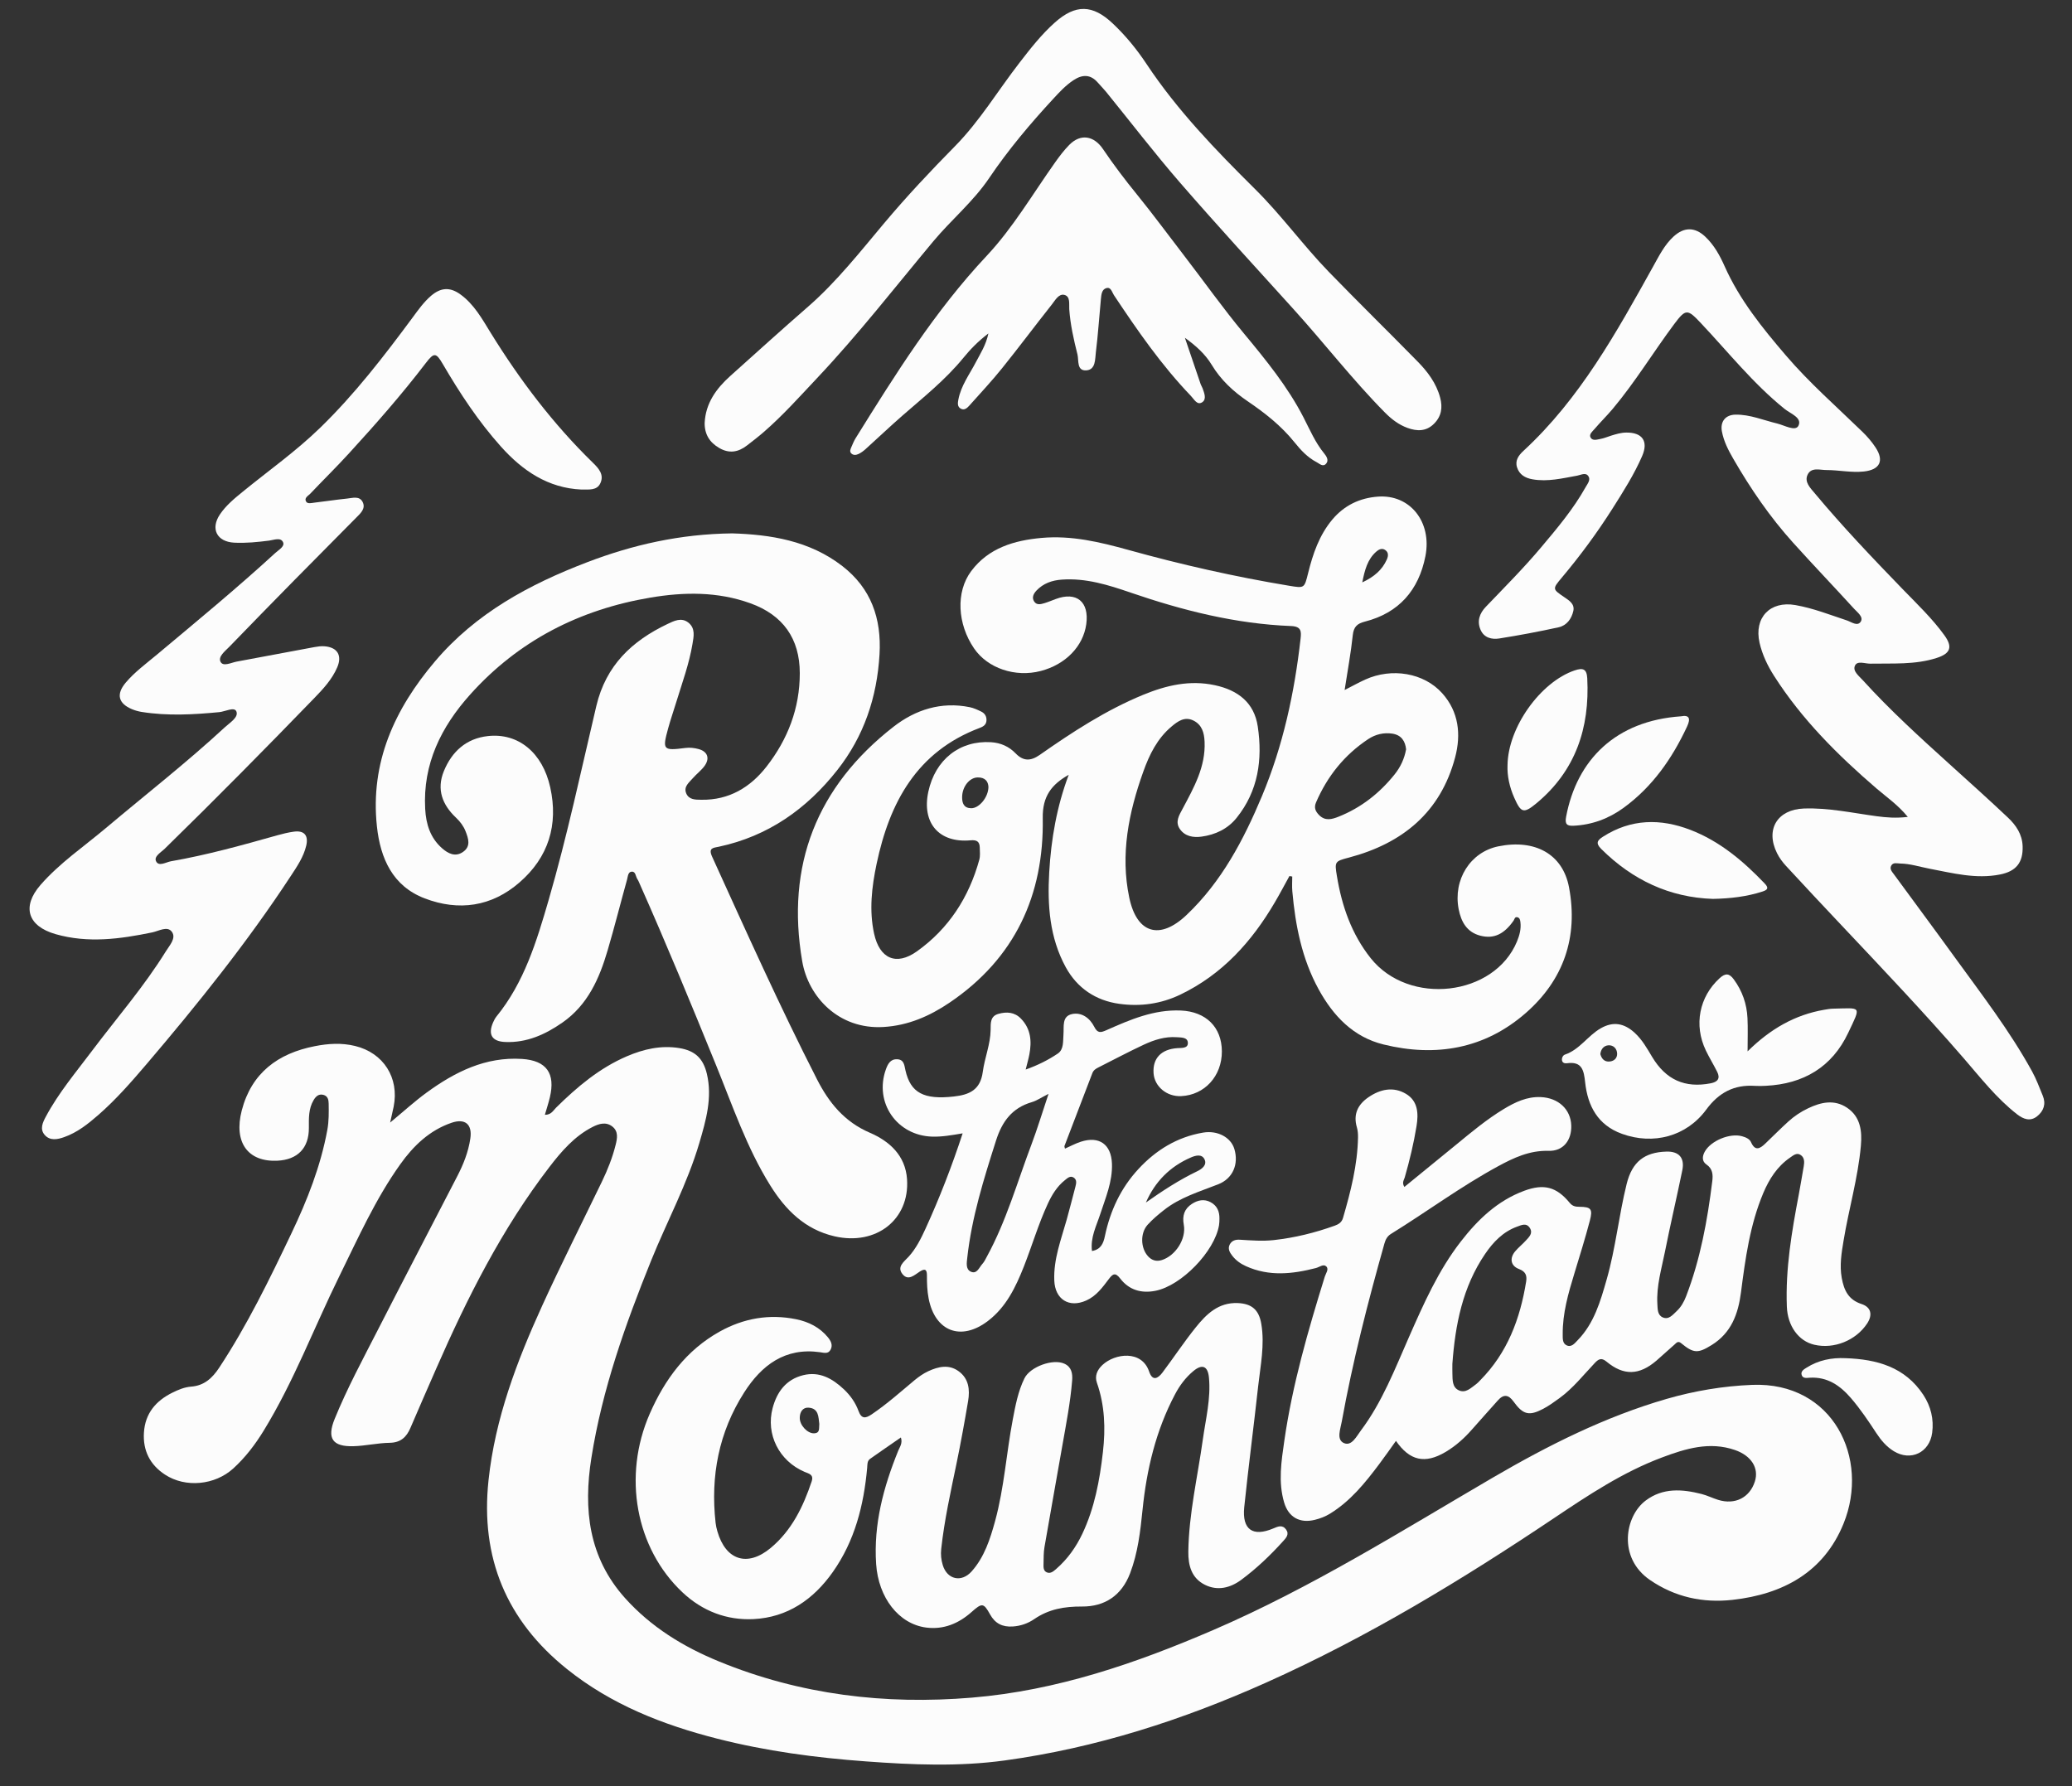 <svg width="58" height="50" viewBox="0 0 58 50" fill="none" xmlns="http://www.w3.org/2000/svg">
<rect x="0" y="0" width="58" height="50" fill="#333333" stroke="none"/>
<g clip-path="url(#clip0_707_28)">
<path d="M33.918 10.212C34.173 10.636 34.524 10.96 34.926 11.233C35.412 11.563 35.867 11.922 36.238 12.384C36.411 12.6 36.602 12.805 36.852 12.936C36.935 12.979 37.034 13.085 37.124 12.976C37.202 12.883 37.131 12.772 37.069 12.696C36.818 12.391 36.666 12.03 36.488 11.684C36.045 10.822 35.43 10.07 34.821 9.336C34.231 8.626 33.699 7.873 33.139 7.146C32.703 6.581 32.28 6.003 31.828 5.447C31.493 5.036 31.172 4.612 30.875 4.173C30.623 3.8 30.251 3.732 29.932 4.055C29.782 4.207 29.653 4.379 29.528 4.556C28.906 5.433 28.353 6.38 27.623 7.158C26.169 8.706 25.061 10.483 23.95 12.268C23.902 12.345 23.868 12.433 23.831 12.517C23.807 12.573 23.777 12.636 23.826 12.689C23.883 12.75 23.964 12.74 24.027 12.711C24.1 12.677 24.168 12.627 24.228 12.573C24.571 12.264 24.905 11.945 25.252 11.642C25.847 11.123 26.465 10.632 26.969 10.015C27.161 9.78 27.374 9.558 27.668 9.334C27.597 9.665 27.444 9.895 27.318 10.136C27.139 10.48 26.899 10.797 26.826 11.19C26.809 11.279 26.795 11.385 26.893 11.439C26.994 11.496 27.071 11.423 27.133 11.355C27.44 11.011 27.756 10.674 28.045 10.315C28.521 9.724 28.974 9.116 29.445 8.522C29.537 8.406 29.635 8.217 29.793 8.255C29.969 8.297 29.921 8.517 29.931 8.655C29.961 9.088 30.056 9.507 30.161 9.923C30.202 10.088 30.133 10.392 30.416 10.367C30.671 10.345 30.652 10.057 30.675 9.867C30.737 9.369 30.769 8.868 30.817 8.368C30.829 8.248 30.84 8.097 30.976 8.063C31.099 8.032 31.128 8.181 31.18 8.26C31.837 9.249 32.512 10.224 33.337 11.084C33.424 11.174 33.51 11.352 33.65 11.262C33.784 11.176 33.71 11.003 33.662 10.867C33.648 10.829 33.623 10.794 33.61 10.756C33.462 10.323 33.315 9.889 33.168 9.456C33.466 9.671 33.734 9.907 33.918 10.212Z" fill="#FCFCFC"/>
<path d="M51.305 28.236C51.224 28.238 51.143 28.253 51.062 28.267C50.249 28.408 49.563 28.796 48.919 29.431C48.919 29.066 48.93 28.782 48.916 28.499C48.897 28.102 48.77 27.738 48.532 27.415C48.407 27.245 48.299 27.234 48.135 27.384C47.568 27.902 47.408 28.691 47.75 29.405C47.847 29.608 47.966 29.8 48.067 30.002C48.162 30.19 48.081 30.288 47.887 30.325C47.165 30.465 46.632 30.228 46.247 29.586C46.105 29.349 45.971 29.108 45.763 28.916C45.464 28.64 45.157 28.586 44.809 28.785C44.448 28.991 44.219 29.382 43.805 29.522C43.753 29.54 43.715 29.61 43.723 29.677C43.732 29.755 43.802 29.772 43.861 29.764C44.287 29.704 44.336 29.964 44.372 30.3C44.444 30.961 44.727 31.495 45.4 31.739C46.282 32.059 47.209 31.813 47.763 31.06C48.112 30.585 48.543 30.358 49.124 30.397C49.227 30.404 49.33 30.4 49.432 30.395C50.484 30.343 51.283 29.871 51.735 28.913C52.104 28.134 52.11 28.221 51.305 28.236ZM45.059 29.715C44.915 29.73 44.834 29.642 44.797 29.508C44.812 29.366 44.897 29.268 45.028 29.261C45.161 29.255 45.261 29.35 45.267 29.491C45.272 29.621 45.185 29.703 45.059 29.715Z" fill="#FCFCFC"/>
<path d="M18.93 19.655C19.095 19.116 19.291 18.586 19.384 18.027C19.42 17.815 19.47 17.588 19.268 17.428C19.073 17.275 18.869 17.381 18.688 17.466C17.69 17.941 16.961 18.626 16.692 19.765C16.264 21.58 15.877 23.405 15.357 25.197C15.021 26.351 14.675 27.502 13.895 28.458C13.857 28.506 13.829 28.562 13.804 28.618C13.652 28.962 13.773 29.155 14.146 29.169C14.749 29.193 15.266 28.958 15.746 28.623C16.453 28.13 16.778 27.392 17.009 26.603C17.203 25.945 17.37 25.279 17.554 24.618C17.577 24.535 17.578 24.405 17.686 24.4C17.796 24.395 17.791 24.533 17.84 24.606C17.863 24.639 17.879 24.678 17.895 24.715C18.645 26.402 19.349 28.108 20.044 29.818C20.508 30.957 20.903 32.127 21.558 33.179C21.988 33.87 22.534 34.419 23.363 34.609C24.526 34.876 25.467 34.139 25.39 33.01C25.345 32.343 24.895 31.944 24.347 31.708C23.635 31.402 23.203 30.867 22.869 30.213C21.824 28.166 20.885 26.07 19.933 23.979C19.819 23.728 19.973 23.735 20.124 23.702C21.501 23.408 22.581 22.645 23.438 21.557C24.183 20.611 24.55 19.521 24.62 18.316C24.678 17.312 24.383 16.471 23.583 15.849C22.655 15.128 21.554 14.964 20.498 14.931C19.04 14.948 17.716 15.249 16.433 15.74C14.816 16.358 13.316 17.168 12.175 18.516C11.048 19.846 10.358 21.343 10.551 23.135C10.647 24.028 10.99 24.806 11.889 25.149C12.84 25.512 13.759 25.383 14.54 24.704C15.354 23.999 15.635 23.089 15.402 22.039C15.188 21.07 14.508 20.511 13.658 20.605C13.053 20.671 12.65 21.036 12.424 21.588C12.215 22.101 12.383 22.53 12.768 22.893C12.881 23 12.973 23.121 13.031 23.267C13.113 23.476 13.186 23.693 12.96 23.849C12.745 23.998 12.543 23.894 12.374 23.745C12.044 23.455 11.925 23.069 11.902 22.645C11.832 21.385 12.35 20.346 13.162 19.441C14.515 17.933 16.224 17.062 18.211 16.728C19.151 16.57 20.087 16.558 21.002 16.887C21.917 17.215 22.387 17.876 22.388 18.843C22.389 19.826 22.051 20.697 21.457 21.459C21.004 22.041 20.405 22.401 19.634 22.388C19.468 22.386 19.286 22.391 19.209 22.209C19.13 22.02 19.288 21.907 19.392 21.786C19.499 21.663 19.637 21.563 19.729 21.431C19.877 21.217 19.798 21.031 19.549 20.967C19.43 20.936 19.31 20.922 19.183 20.938C18.559 21.018 18.537 20.994 18.703 20.389C18.771 20.142 18.855 19.9 18.93 19.655Z" fill="#FCFCFC"/>
<path d="M28.578 28.514C28.399 28.33 28.177 28.317 27.949 28.381C27.716 28.446 27.732 28.641 27.73 28.831C27.724 29.235 27.562 29.613 27.51 30.006C27.443 30.51 27.136 30.647 26.698 30.695C25.863 30.788 25.488 30.596 25.345 29.96C25.313 29.818 25.308 29.66 25.113 29.652C24.921 29.644 24.85 29.79 24.797 29.938C24.466 30.867 25.108 31.79 26.095 31.818C26.37 31.826 26.638 31.778 26.947 31.726C26.641 32.659 26.3 33.535 25.909 34.392C25.781 34.67 25.645 34.948 25.435 35.179C25.306 35.321 25.096 35.461 25.265 35.669C25.426 35.867 25.601 35.688 25.75 35.593C25.907 35.494 25.948 35.553 25.947 35.709C25.946 35.924 25.954 36.137 25.995 36.351C26.175 37.274 26.904 37.553 27.657 36.976C28.166 36.587 28.432 36.031 28.66 35.455C28.889 34.873 29.065 34.271 29.328 33.702C29.445 33.448 29.588 33.212 29.81 33.036C29.879 32.981 29.958 32.901 30.056 32.965C30.148 33.026 30.128 33.125 30.104 33.217C30.023 33.525 29.945 33.833 29.86 34.139C29.703 34.7 29.487 35.249 29.512 35.847C29.533 36.372 29.923 36.62 30.403 36.407C30.687 36.282 30.863 36.037 31.042 35.8C31.151 35.656 31.222 35.614 31.358 35.791C31.605 36.112 31.95 36.213 32.347 36.133C33.074 35.987 33.998 35.034 34.123 34.3C34.134 34.239 34.134 34.177 34.135 34.116C34.139 33.916 34.071 33.752 33.889 33.654C33.706 33.555 33.526 33.596 33.364 33.701C33.153 33.838 33.09 34.03 33.137 34.285C33.211 34.684 32.903 35.153 32.523 35.273C32.367 35.322 32.24 35.281 32.134 35.165C31.927 34.936 31.914 34.519 32.124 34.286C32.26 34.135 32.419 34.002 32.58 33.875C33.031 33.518 33.576 33.359 34.101 33.152C34.511 32.991 34.679 32.588 34.553 32.165C34.456 31.838 34.082 31.637 33.679 31.705C32.952 31.828 32.358 32.193 31.864 32.728C31.371 33.261 31.076 33.897 30.928 34.605C30.887 34.8 30.821 34.975 30.567 35.02C30.519 34.642 30.687 34.327 30.794 34C30.946 33.533 31.145 33.079 31.126 32.572C31.105 32.034 30.77 31.793 30.254 31.961C30.103 32.01 29.961 32.087 29.811 32.154C29.803 32.116 29.791 32.094 29.797 32.079C30.056 31.399 30.319 30.72 30.578 30.04C30.611 29.955 30.677 29.915 30.752 29.878C31.174 29.666 31.59 29.443 32.018 29.244C32.306 29.11 32.611 29.011 32.939 29.035C33.069 29.044 33.251 29.033 33.251 29.2C33.251 29.353 33.073 29.332 32.955 29.341C32.504 29.372 32.262 29.627 32.291 30.043C32.317 30.416 32.661 30.703 33.062 30.684C33.721 30.654 34.205 30.122 34.203 29.431C34.2 28.752 33.756 28.319 33.058 28.288C32.3 28.255 31.633 28.544 30.967 28.84C30.812 28.908 30.724 28.929 30.631 28.744C30.509 28.502 30.281 28.329 30.008 28.387C29.72 28.449 29.786 28.736 29.769 28.955C29.754 29.146 29.782 29.377 29.611 29.492C29.346 29.671 29.055 29.818 28.711 29.94C28.753 29.771 28.79 29.645 28.814 29.517C28.885 29.148 28.856 28.8 28.578 28.514ZM33.334 32.402C33.463 32.346 33.642 32.294 33.718 32.455C33.795 32.615 33.638 32.727 33.517 32.785C33.008 33.03 32.54 33.335 32.076 33.663C32.332 33.076 32.752 32.654 33.334 32.402ZM28.884 30.852C29.018 30.813 29.139 30.728 29.351 30.621C29.175 31.145 29.04 31.594 28.875 32.032C28.477 33.085 28.171 34.175 27.628 35.171C27.589 35.243 27.554 35.321 27.5 35.38C27.409 35.478 27.347 35.676 27.176 35.598C27.027 35.531 27.061 35.349 27.076 35.208C27.2 34.081 27.537 33.007 27.88 31.931C28.052 31.391 28.331 31.014 28.884 30.852Z" fill="#FCFCFC"/>
<path d="M38.214 19.024C38.033 19.107 37.859 19.203 37.639 19.316C37.723 18.77 37.815 18.278 37.867 17.782C37.892 17.547 37.989 17.456 38.206 17.401C39.16 17.157 39.712 16.521 39.9 15.572C40.09 14.612 39.47 13.837 38.575 13.902C38.064 13.938 37.628 14.146 37.292 14.547C36.927 14.985 36.75 15.507 36.616 16.048C36.511 16.471 36.515 16.468 36.079 16.396C34.561 16.144 33.063 15.805 31.581 15.393C30.787 15.173 29.991 14.983 29.158 15.058C28.389 15.127 27.674 15.338 27.188 15.985C26.748 16.571 26.8 17.47 27.267 18.152C27.647 18.708 28.42 18.969 29.133 18.783C29.827 18.602 30.321 18.094 30.407 17.473C30.494 16.844 30.134 16.55 29.549 16.77C29.443 16.809 29.339 16.854 29.231 16.886C29.133 16.915 29.02 16.945 28.95 16.84C28.873 16.726 28.935 16.615 29.012 16.533C29.204 16.33 29.449 16.244 29.727 16.225C30.399 16.178 31.023 16.374 31.646 16.588C33.106 17.089 34.593 17.465 36.143 17.525C36.432 17.537 36.428 17.681 36.406 17.88C36.235 19.394 35.916 20.874 35.326 22.284C34.812 23.51 34.197 24.681 33.216 25.612C32.466 26.324 31.823 26.136 31.611 25.129C31.356 23.916 31.594 22.745 32.003 21.602C32.173 21.125 32.395 20.673 32.794 20.338C32.968 20.191 33.162 20.05 33.406 20.17C33.645 20.288 33.708 20.509 33.719 20.761C33.751 21.465 33.419 22.047 33.106 22.636C33.007 22.821 32.887 23.005 33.027 23.207C33.17 23.414 33.404 23.452 33.634 23.42C34.022 23.367 34.367 23.204 34.615 22.895C35.222 22.141 35.345 21.26 35.208 20.338C35.109 19.668 34.651 19.32 34.01 19.182C33.306 19.029 32.647 19.184 32 19.45C30.959 19.879 30.023 20.489 29.106 21.131C28.854 21.307 28.648 21.316 28.428 21.088C28.244 20.898 28.015 20.795 27.744 20.777C26.869 20.721 26.18 21.26 25.986 22.163C25.798 23.037 26.285 23.604 27.168 23.523C27.345 23.507 27.423 23.56 27.426 23.729C27.428 23.841 27.442 23.96 27.413 24.066C27.124 25.119 26.556 25.998 25.666 26.632C25.085 27.045 24.621 26.835 24.468 26.136C24.325 25.482 24.403 24.825 24.538 24.183C24.9 22.466 25.663 21.04 27.424 20.377C27.525 20.339 27.61 20.288 27.614 20.163C27.618 20.046 27.561 19.964 27.462 19.917C27.361 19.868 27.257 19.82 27.148 19.797C26.347 19.632 25.62 19.869 25.009 20.346C22.864 22.019 21.994 24.225 22.456 26.91C22.627 27.907 23.478 28.823 24.729 28.749C25.425 28.708 26.025 28.443 26.581 28.067C28.407 26.832 29.227 25.061 29.189 22.898C29.179 22.288 29.438 21.959 29.916 21.689C29.582 22.574 29.423 23.487 29.37 24.419C29.317 25.341 29.38 26.249 29.834 27.078C30.155 27.662 30.673 28.009 31.329 28.1C31.916 28.182 32.492 28.105 33.039 27.843C34.214 27.279 35.038 26.363 35.684 25.262C35.827 25.019 35.958 24.77 36.094 24.523C36.12 24.528 36.147 24.532 36.173 24.537C36.173 24.674 36.163 24.813 36.175 24.95C36.26 25.906 36.443 26.838 36.91 27.691C37.319 28.437 37.879 29.031 38.731 29.239C40.194 29.598 41.562 29.361 42.709 28.358C43.767 27.434 44.184 26.233 43.92 24.837C43.746 23.913 42.973 23.482 41.941 23.692C41.158 23.852 40.672 24.623 40.831 25.449C40.9 25.805 41.06 26.093 41.434 26.192C41.813 26.291 42.101 26.153 42.368 25.773C42.395 25.734 42.4 25.664 42.467 25.675C42.542 25.688 42.553 25.755 42.56 25.816C42.583 26.005 42.535 26.181 42.464 26.355C41.827 27.891 39.442 28.167 38.371 26.825C37.833 26.149 37.56 25.361 37.422 24.518C37.356 24.118 37.365 24.11 37.761 24.006C39.26 23.609 40.326 22.738 40.733 21.199C40.902 20.561 40.837 19.927 40.371 19.406C39.859 18.835 38.962 18.684 38.214 19.024ZM38.519 15.447C38.59 15.383 38.677 15.336 38.768 15.392C38.874 15.458 38.865 15.563 38.82 15.663C38.69 15.952 38.47 16.145 38.133 16.303C38.204 15.95 38.279 15.663 38.519 15.447ZM27.182 22.625C26.978 22.62 26.93 22.481 26.932 22.31C26.936 22.02 27.138 21.766 27.368 21.763C27.574 21.76 27.663 21.873 27.669 22.032C27.663 22.327 27.402 22.631 27.182 22.625ZM39.041 21.675C38.618 22.204 38.1 22.611 37.467 22.863C37.283 22.936 37.095 22.989 36.925 22.817C36.824 22.714 36.775 22.612 36.839 22.462C37.155 21.729 37.634 21.131 38.301 20.689C38.502 20.557 38.733 20.5 38.975 20.537C39.227 20.576 39.335 20.745 39.36 20.975C39.312 21.242 39.202 21.473 39.041 21.675Z" fill="#FCFCFC"/>
<path d="M33.264 43.432C33.258 43.828 33.357 44.18 33.731 44.365C34.084 44.54 34.439 44.451 34.745 44.225C35.174 43.907 35.56 43.539 35.918 43.142C35.997 43.054 36.098 42.952 36.001 42.817C35.897 42.673 35.77 42.732 35.643 42.786C35.068 43.029 34.765 42.82 34.829 42.191C34.946 41.061 35.095 39.934 35.219 38.804C35.283 38.226 35.406 37.649 35.307 37.062C35.241 36.665 35.039 36.493 34.645 36.477C34.105 36.456 33.768 36.788 33.47 37.16C33.143 37.567 32.854 38.005 32.54 38.422C32.416 38.587 32.262 38.675 32.167 38.395C31.959 37.782 31.206 37.886 30.86 38.21C30.71 38.35 30.639 38.519 30.705 38.708C30.927 39.343 30.949 39.989 30.873 40.649C30.783 41.438 30.64 42.211 30.298 42.934C30.121 43.309 29.884 43.642 29.57 43.916C29.492 43.983 29.408 44.063 29.299 44.014C29.201 43.97 29.209 43.86 29.211 43.769C29.215 43.615 29.211 43.459 29.237 43.309C29.4 42.36 29.573 41.413 29.738 40.464C29.844 39.859 29.963 39.256 30.012 38.643C30.027 38.447 29.995 38.266 29.796 38.175C29.474 38.026 28.835 38.261 28.676 38.585C28.498 38.948 28.425 39.343 28.35 39.735C28.17 40.681 28.11 41.648 27.855 42.58C27.716 43.085 27.557 43.586 27.198 43.989C26.915 44.307 26.514 44.219 26.39 43.812C26.346 43.667 26.329 43.517 26.347 43.358C26.435 42.552 26.611 41.762 26.775 40.97C26.895 40.389 27.001 39.804 27.1 39.218C27.153 38.901 27.119 38.591 26.834 38.385C26.56 38.185 26.265 38.256 25.986 38.384C25.849 38.447 25.72 38.538 25.602 38.635C25.209 38.963 24.826 39.305 24.4 39.593C24.228 39.709 24.115 39.725 24.032 39.498C23.947 39.264 23.801 39.059 23.621 38.89C23.303 38.591 22.941 38.383 22.483 38.496C22.005 38.615 21.75 38.959 21.628 39.415C21.432 40.147 21.806 40.896 22.521 41.202C22.645 41.255 22.785 41.275 22.72 41.471C22.482 42.181 22.161 42.843 21.573 43.333C20.922 43.874 20.315 43.679 20.081 42.867C20.058 42.789 20.04 42.708 20.031 42.627C19.885 41.32 20.121 40.089 20.832 38.978C21.317 38.219 21.975 37.714 22.954 37.853C23.065 37.868 23.184 37.911 23.252 37.778C23.318 37.649 23.256 37.536 23.177 37.438C22.946 37.156 22.635 37.001 22.286 36.93C21.532 36.776 20.815 36.903 20.146 37.275C19.21 37.797 18.61 38.612 18.188 39.575C17.424 41.319 17.792 43.339 19.103 44.574C19.66 45.099 20.342 45.361 21.092 45.324C22.044 45.277 22.771 44.774 23.313 44.005C23.929 43.132 24.179 42.136 24.274 41.091C24.282 40.999 24.27 40.898 24.357 40.837C24.638 40.639 24.922 40.444 25.218 40.239C25.271 40.401 25.187 40.504 25.143 40.612C24.73 41.629 24.451 42.67 24.525 43.782C24.588 44.721 25.155 45.461 25.928 45.561C26.413 45.623 26.834 45.448 27.195 45.127C27.488 44.866 27.533 44.865 27.714 45.192C27.856 45.449 28.063 45.549 28.348 45.531C28.57 45.517 28.777 45.444 28.952 45.323C29.359 45.044 29.796 44.969 30.286 44.972C30.924 44.977 31.397 44.664 31.634 44.041C31.852 43.469 31.921 42.869 31.982 42.268C32.097 41.136 32.355 40.046 32.891 39.033C33.021 38.785 33.187 38.563 33.401 38.384C33.649 38.175 33.809 38.236 33.841 38.559C33.898 39.147 33.751 39.72 33.67 40.296C33.525 41.34 33.279 42.37 33.264 43.432ZM22.783 40.123C22.602 40.127 22.386 39.898 22.387 39.692C22.387 39.528 22.471 39.394 22.633 39.405C22.924 39.424 22.908 39.674 22.934 39.859C22.921 39.987 22.961 40.119 22.783 40.123Z" fill="#FCFCFC"/>
<path d="M52.09 32.076C52.127 31.666 52.082 31.261 51.7 31.007C51.345 30.771 50.974 30.853 50.617 31.023C50.411 31.12 50.223 31.246 50.056 31.398C49.836 31.599 49.626 31.81 49.411 32.016C49.265 32.155 49.13 32.231 49.016 31.975C48.974 31.88 48.868 31.837 48.767 31.808C48.429 31.71 47.889 31.931 47.719 32.241C47.649 32.37 47.636 32.509 47.769 32.599C47.945 32.719 47.952 32.889 47.931 33.063C47.795 34.163 47.597 35.25 47.197 36.29C47.138 36.442 47.057 36.588 46.934 36.703C46.823 36.806 46.713 36.953 46.542 36.877C46.393 36.809 46.402 36.644 46.393 36.498C46.365 35.998 46.509 35.523 46.605 35.043C46.757 34.279 46.936 33.521 47.092 32.758C47.163 32.41 46.995 32.227 46.647 32.237C46.031 32.255 45.688 32.522 45.534 33.142C45.314 34.027 45.226 34.94 44.974 35.818C44.799 36.43 44.624 37.045 44.161 37.519C44.079 37.603 43.989 37.727 43.849 37.658C43.735 37.601 43.745 37.469 43.744 37.355C43.738 36.762 43.901 36.202 44.072 35.642C44.221 35.152 44.374 34.663 44.504 34.168C44.59 33.842 44.535 33.784 44.209 33.782C44.101 33.782 44.018 33.766 43.941 33.673C43.57 33.222 43.217 33.131 42.669 33.333C41.919 33.61 41.369 34.139 40.891 34.755C40.262 35.565 39.852 36.495 39.442 37.425C39.045 38.326 38.691 39.25 38.094 40.045C37.973 40.205 37.835 40.497 37.614 40.394C37.405 40.297 37.522 40.003 37.558 39.801C37.863 38.115 38.288 36.459 38.753 34.811C38.785 34.698 38.832 34.606 38.937 34.541C39.94 33.921 40.889 33.216 41.928 32.651C42.372 32.41 42.814 32.201 43.348 32.216C43.758 32.228 43.996 31.921 43.983 31.507C43.969 31.056 43.626 30.733 43.13 30.711C42.743 30.694 42.41 30.854 42.091 31.047C41.625 31.33 41.206 31.677 40.786 32.023C40.298 32.424 39.807 32.822 39.312 33.226C39.236 33.106 39.301 33.032 39.322 32.96C39.458 32.487 39.573 32.009 39.652 31.523C39.709 31.175 39.695 30.82 39.354 30.619C39.002 30.411 38.639 30.489 38.311 30.712C38.01 30.917 37.873 31.191 37.983 31.561C38.008 31.648 38.015 31.743 38.014 31.835C38 32.611 37.809 33.354 37.594 34.094C37.557 34.222 37.467 34.273 37.359 34.312C36.807 34.51 36.244 34.649 35.658 34.714C35.338 34.749 35.026 34.723 34.709 34.704C34.591 34.696 34.48 34.724 34.422 34.84C34.363 34.958 34.422 35.059 34.493 35.151C34.595 35.284 34.729 35.378 34.881 35.446C35.526 35.737 36.18 35.666 36.838 35.496C36.933 35.471 37.044 35.376 37.123 35.449C37.208 35.528 37.114 35.642 37.085 35.734C36.617 37.242 36.178 38.758 35.952 40.325C35.869 40.903 35.775 41.485 35.947 42.063C36.07 42.475 36.387 42.649 36.805 42.545C36.955 42.508 37.098 42.454 37.231 42.372C37.802 42.02 38.214 41.51 38.608 40.984C38.766 40.773 38.917 40.557 39.076 40.335C39.462 40.893 39.888 40.986 40.462 40.647C40.746 40.479 40.991 40.26 41.209 40.01C41.444 39.74 41.688 39.476 41.925 39.206C42.089 39.019 42.227 39.038 42.369 39.236C42.633 39.602 42.803 39.645 43.197 39.438C43.359 39.352 43.51 39.243 43.658 39.135C44.034 38.86 44.321 38.494 44.638 38.159C44.739 38.052 44.821 37.992 44.97 38.116C45.451 38.516 45.887 38.501 46.368 38.088C46.539 37.941 46.703 37.785 46.874 37.638C46.923 37.595 46.97 37.527 47.056 37.598C47.41 37.89 47.53 37.889 47.912 37.653C48.464 37.312 48.656 36.781 48.734 36.178C48.856 35.233 48.984 34.288 49.358 33.398C49.525 33.003 49.748 32.653 50.108 32.405C50.2 32.342 50.298 32.253 50.412 32.337C50.514 32.411 50.511 32.532 50.491 32.648C50.445 32.91 50.402 33.173 50.353 33.435C50.156 34.473 49.977 35.514 50.018 36.577C50.039 37.116 50.343 37.542 50.788 37.644C51.34 37.772 51.953 37.524 52.267 37.047C52.423 36.808 52.378 36.592 52.109 36.504C51.739 36.384 51.617 36.118 51.554 35.771C51.491 35.417 51.548 35.076 51.605 34.734C51.751 33.846 52.009 32.976 52.09 32.076ZM42.715 34.724C42.619 34.83 42.505 34.92 42.413 35.029C42.251 35.222 42.286 35.436 42.52 35.524C42.71 35.596 42.747 35.709 42.72 35.877C42.552 36.919 42.195 37.873 41.434 38.639C41.398 38.676 41.364 38.715 41.323 38.745C41.175 38.851 41.029 39.011 40.832 38.918C40.651 38.832 40.661 38.631 40.656 38.456C40.653 38.364 40.655 38.272 40.655 38.18C40.735 37.087 40.94 36.029 41.571 35.103C41.797 34.77 42.074 34.48 42.467 34.338C42.59 34.293 42.728 34.222 42.825 34.377C42.917 34.525 42.802 34.627 42.715 34.724Z" fill="#FCFCFC"/>
<path d="M47.054 20.052C45.23 20.177 44.139 21.266 43.839 22.864C43.8 23.07 43.861 23.125 44.049 23.115C44.566 23.09 45.033 22.916 45.447 22.614C46.255 22.026 46.807 21.234 47.225 20.338C47.332 20.108 47.284 20.008 47.054 20.052Z" fill="#FCFCFC"/>
<path d="M8.14 24.522C8.314 24.257 8.496 23.991 8.571 23.677C8.642 23.381 8.512 23.239 8.217 23.282C8.066 23.303 7.915 23.34 7.768 23.381C6.782 23.659 5.795 23.934 4.784 24.11C4.645 24.135 4.443 24.268 4.368 24.108C4.303 23.972 4.509 23.859 4.615 23.755C6.031 22.372 7.421 20.963 8.798 19.542C9.048 19.284 9.294 19.019 9.439 18.683C9.585 18.346 9.443 18.116 9.076 18.091C8.986 18.085 8.892 18.098 8.802 18.114C8.077 18.248 7.353 18.386 6.627 18.52C6.472 18.549 6.247 18.669 6.174 18.527C6.098 18.379 6.302 18.227 6.419 18.106C7.025 17.478 7.635 16.856 8.246 16.234C8.822 15.649 9.401 15.068 9.978 14.484C10.095 14.367 10.238 14.238 10.155 14.06C10.065 13.871 9.868 13.942 9.712 13.957C9.406 13.988 9.103 14.036 8.798 14.071C8.72 14.08 8.61 14.113 8.568 14.04C8.508 13.936 8.629 13.88 8.686 13.819C9.046 13.439 9.42 13.073 9.772 12.687C10.52 11.87 11.25 11.039 11.923 10.158C12.152 9.857 12.21 9.874 12.395 10.191C12.872 11.007 13.39 11.795 14.022 12.501C14.63 13.18 15.344 13.663 16.276 13.704C16.486 13.7 16.712 13.738 16.808 13.521C16.913 13.287 16.761 13.113 16.6 12.957C15.484 11.87 14.552 10.639 13.735 9.316C13.494 8.925 13.268 8.514 12.882 8.237C12.594 8.031 12.338 8.049 12.069 8.278C11.865 8.453 11.71 8.671 11.552 8.886C10.752 9.966 9.935 11.029 8.967 11.97C8.288 12.631 7.517 13.175 6.787 13.771C6.556 13.959 6.324 14.151 6.157 14.399C5.885 14.804 6.071 15.165 6.555 15.191C6.884 15.208 7.21 15.175 7.536 15.133C7.667 15.116 7.862 15.032 7.925 15.182C7.975 15.3 7.796 15.396 7.702 15.483C6.63 16.468 5.505 17.393 4.389 18.328C4.09 18.578 3.773 18.809 3.52 19.108C3.246 19.433 3.309 19.692 3.698 19.854C3.782 19.889 3.873 19.914 3.963 19.929C4.688 20.045 5.413 20.005 6.139 19.935C6.305 19.919 6.563 19.776 6.618 19.918C6.681 20.081 6.436 20.228 6.298 20.355C5.229 21.344 4.08 22.24 2.966 23.178C2.347 23.7 1.67 24.158 1.135 24.771C0.601 25.384 0.777 25.927 1.557 26.15C2.463 26.409 3.362 26.287 4.261 26.101C4.445 26.063 4.685 25.913 4.81 26.083C4.941 26.26 4.747 26.462 4.644 26.629C4.032 27.617 3.27 28.494 2.574 29.419C2.125 30.017 1.64 30.591 1.285 31.255C1.197 31.419 1.106 31.605 1.252 31.771C1.402 31.942 1.613 31.897 1.798 31.831C2.161 31.703 2.459 31.467 2.747 31.216C3.244 30.783 3.675 30.289 4.101 29.79C5.537 28.104 6.923 26.378 8.14 24.522Z" fill="#FCFCFC"/>
<path d="M49.046 38.767C48.233 38.8 47.436 38.934 46.655 39.159C44.927 39.659 43.335 40.461 41.79 41.362C39.222 42.862 36.702 44.448 33.961 45.63C31.795 46.563 29.58 47.325 27.21 47.522C24.773 47.726 22.401 47.443 20.125 46.509C19.126 46.099 18.222 45.545 17.495 44.734C16.476 43.597 16.326 42.252 16.554 40.813C16.857 38.895 17.502 37.083 18.225 35.292C18.67 34.19 19.24 33.139 19.577 31.992C19.762 31.362 19.945 30.728 19.787 30.06C19.683 29.623 19.451 29.41 19.013 29.339C18.499 29.256 18.014 29.369 17.547 29.569C16.779 29.899 16.154 30.427 15.566 31.007C15.487 31.085 15.43 31.21 15.252 31.207C15.303 31.031 15.354 30.878 15.391 30.722C15.553 30.047 15.298 29.687 14.611 29.643C13.59 29.578 12.735 30.007 11.942 30.585C11.614 30.824 11.312 31.1 10.921 31.424C10.967 31.215 10.995 31.098 11.019 30.981C11.181 30.171 10.734 29.473 9.939 29.28C9.561 29.188 9.185 29.212 8.811 29.286C7.78 29.487 7.04 30.035 6.767 31.087C6.536 31.98 6.94 32.531 7.763 32.492C8.331 32.465 8.65 32.138 8.646 31.571C8.645 31.302 8.635 31.037 8.779 30.795C8.841 30.691 8.922 30.614 9.054 30.649C9.175 30.682 9.199 30.785 9.2 30.892C9.204 31.139 9.208 31.383 9.163 31.628C8.976 32.646 8.601 33.596 8.158 34.525C7.544 35.813 6.922 37.095 6.134 38.289C5.942 38.579 5.714 38.789 5.352 38.816C5.164 38.83 4.992 38.903 4.828 38.984C4.365 39.212 4.063 39.564 4.029 40.102C3.997 40.608 4.2 41.005 4.618 41.279C5.194 41.657 6.018 41.574 6.53 41.107C6.867 40.8 7.14 40.442 7.377 40.056C8.223 38.678 8.79 37.164 9.501 35.72C10.026 34.653 10.511 33.563 11.206 32.59C11.574 32.074 12.024 31.64 12.643 31.429C13.021 31.301 13.224 31.475 13.166 31.868C13.111 32.248 12.97 32.6 12.794 32.938C12.055 34.369 11.309 35.796 10.576 37.23C10.156 38.051 9.717 38.864 9.368 39.72C9.146 40.265 9.306 40.501 9.898 40.484C10.235 40.474 10.57 40.394 10.906 40.389C11.214 40.384 11.376 40.233 11.487 39.976C11.726 39.42 11.968 38.865 12.211 38.311C13.081 36.325 14.053 34.394 15.381 32.666C15.718 32.227 16.083 31.804 16.59 31.546C16.767 31.456 16.964 31.395 17.142 31.536C17.316 31.673 17.278 31.87 17.233 32.049C17.144 32.408 17.007 32.751 16.846 33.084C16.288 34.238 15.71 35.383 15.178 36.549C14.466 38.111 13.859 39.708 13.675 41.436C13.443 43.601 14.175 45.363 15.869 46.721C17.11 47.717 18.557 48.284 20.081 48.672C21.444 49.019 22.833 49.205 24.237 49.307C25.539 49.403 26.834 49.459 28.132 49.28C30.683 48.93 33.104 48.148 35.445 47.1C38.282 45.83 40.927 44.223 43.504 42.495C44.467 41.849 45.435 41.206 46.529 40.797C47.185 40.551 47.856 40.345 48.566 40.591C49.026 40.751 49.243 41.099 49.122 41.474C48.976 41.927 48.564 42.133 48.092 41.985C47.935 41.936 47.786 41.861 47.628 41.821C47.087 41.684 46.55 41.643 46.068 42.004C45.481 42.445 45.283 43.609 46.185 44.228C46.887 44.71 47.671 44.878 48.499 44.785C49.905 44.629 51.052 44.013 51.605 42.651C52.345 40.829 51.313 38.677 49.046 38.767Z" fill="#FCFCFC"/>
<path d="M51.66 38.02C51.269 38.001 50.902 38.076 50.57 38.285C50.496 38.332 50.394 38.389 50.436 38.499C50.472 38.593 50.576 38.572 50.655 38.567C51.155 38.536 51.512 38.787 51.819 39.145C52.08 39.45 52.303 39.782 52.522 40.116C52.653 40.316 52.805 40.496 53.009 40.622C53.484 40.915 54.013 40.663 54.086 40.108C54.136 39.727 54.049 39.37 53.841 39.051C53.326 38.264 52.535 38.05 51.66 38.02Z" fill="#FCFCFC"/>
<path d="M57.181 30.67C57.087 30.443 57.002 30.21 56.884 29.995C56.26 28.859 55.469 27.834 54.711 26.788C54.152 26.015 53.582 25.25 53.019 24.48C52.967 24.408 52.886 24.328 52.94 24.232C52.994 24.133 53.104 24.171 53.192 24.173C53.471 24.177 53.736 24.265 54.008 24.317C54.661 24.441 55.309 24.614 55.984 24.48C56.437 24.391 56.633 24.145 56.618 23.689C56.607 23.354 56.433 23.101 56.208 22.888C55.678 22.388 55.137 21.901 54.596 21.413C53.752 20.649 52.908 19.884 52.142 19.039C52.037 18.923 51.853 18.786 51.925 18.633C51.992 18.487 52.205 18.58 52.352 18.578C52.976 18.566 53.607 18.614 54.213 18.418C54.603 18.292 54.664 18.109 54.427 17.782C54.083 17.307 53.658 16.903 53.251 16.483C52.409 15.613 51.574 14.737 50.798 13.807C50.679 13.663 50.502 13.496 50.598 13.29C50.702 13.07 50.942 13.159 51.127 13.158C51.475 13.158 51.821 13.236 52.171 13.199C52.62 13.151 52.748 12.902 52.502 12.527C52.396 12.365 52.266 12.215 52.127 12.081C51.406 11.381 50.649 10.718 49.993 9.952C49.331 9.179 48.694 8.392 48.275 7.451C48.142 7.152 47.983 6.863 47.74 6.631C47.449 6.352 47.142 6.348 46.843 6.625C46.589 6.859 46.44 7.165 46.275 7.46C45.247 9.308 44.226 11.162 42.645 12.621C42.512 12.744 42.404 12.888 42.465 13.081C42.529 13.287 42.693 13.382 42.901 13.418C43.327 13.492 43.737 13.389 44.15 13.315C44.256 13.296 44.385 13.216 44.462 13.329C44.533 13.433 44.438 13.543 44.384 13.639C44.041 14.252 43.591 14.785 43.142 15.319C42.654 15.9 42.117 16.438 41.592 16.986C41.415 17.171 41.338 17.389 41.446 17.634C41.545 17.857 41.761 17.906 41.968 17.873C42.524 17.785 43.078 17.681 43.628 17.56C43.854 17.511 43.991 17.325 44.041 17.103C44.084 16.908 43.927 16.811 43.79 16.718C43.455 16.49 43.451 16.489 43.719 16.169C44.235 15.556 44.709 14.912 45.138 14.236C45.44 13.759 45.744 13.282 45.969 12.763C46.148 12.348 45.969 12.102 45.519 12.109C45.372 12.111 45.236 12.153 45.099 12.195C45.001 12.225 44.906 12.268 44.806 12.286C44.71 12.302 44.584 12.352 44.524 12.248C44.473 12.158 44.576 12.078 44.632 12.012C44.798 11.817 44.982 11.638 45.147 11.441C45.774 10.693 46.28 9.857 46.862 9.076C47.193 8.633 47.238 8.649 47.616 9.05C48.382 9.862 49.079 10.742 49.956 11.448C50.118 11.579 50.454 11.693 50.342 11.918C50.258 12.086 49.951 11.905 49.749 11.856C49.361 11.763 48.988 11.601 48.58 11.607C48.299 11.612 48.149 11.801 48.2 12.077C48.251 12.352 48.378 12.6 48.517 12.84C49 13.677 49.544 14.473 50.192 15.191C50.755 15.816 51.337 16.423 51.904 17.045C51.995 17.145 52.169 17.269 52.087 17.401C51.996 17.545 51.825 17.41 51.699 17.368C51.222 17.21 50.754 17.025 50.257 16.938C49.548 16.813 49.093 17.292 49.254 17.994C49.331 18.328 49.477 18.633 49.66 18.92C50.435 20.135 51.442 21.138 52.528 22.072C52.811 22.315 53.125 22.528 53.404 22.868C53.069 22.907 52.806 22.885 52.542 22.85C51.862 22.759 51.188 22.609 50.497 22.633C49.751 22.659 49.411 23.22 49.744 23.885C49.807 24.012 49.894 24.131 49.991 24.236C50.505 24.794 51.024 25.347 51.545 25.899C52.699 27.123 53.858 28.343 54.96 29.614C55.437 30.164 55.883 30.742 56.463 31.193C56.636 31.327 56.83 31.404 57.024 31.248C57.209 31.1 57.277 30.901 57.181 30.67Z" fill="#FCFCFC"/>
<path d="M20.137 12.543C20.413 12.703 20.667 12.658 20.907 12.472C21.07 12.347 21.232 12.222 21.386 12.088C21.921 11.622 22.392 11.094 22.877 10.579C24.025 9.362 25.052 8.042 26.122 6.759C26.627 6.153 27.244 5.645 27.688 4.986C28.223 4.194 28.837 3.465 29.485 2.764C29.659 2.575 29.834 2.387 30.049 2.245C30.296 2.081 30.527 2.075 30.733 2.315C30.807 2.401 30.888 2.48 30.959 2.567C31.651 3.419 32.319 4.291 33.037 5.119C34.072 6.311 35.14 7.475 36.2 8.645C37.068 9.602 37.857 10.628 38.767 11.548C38.95 11.733 39.152 11.888 39.397 11.978C39.663 12.075 39.921 12.082 40.14 11.863C40.35 11.655 40.388 11.407 40.312 11.127C40.204 10.726 39.964 10.407 39.683 10.121C38.857 9.279 38.014 8.453 37.193 7.607C36.473 6.863 35.866 6.019 35.127 5.288C34.027 4.198 32.951 3.084 32.09 1.785C31.817 1.374 31.505 0.993 31.145 0.654C30.583 0.124 30.106 0.116 29.529 0.629C29.151 0.966 28.842 1.362 28.535 1.76C27.933 2.537 27.426 3.389 26.731 4.094C26.047 4.788 25.38 5.498 24.753 6.244C24.074 7.052 23.422 7.884 22.622 8.583C21.887 9.223 21.165 9.876 20.44 10.527C20.049 10.879 19.753 11.286 19.725 11.837C19.721 12.157 19.863 12.386 20.137 12.543Z" fill="#FCFCFC"/>
<path d="M47.318 23.231C46.479 22.908 45.656 22.92 44.874 23.42C44.715 23.522 44.656 23.6 44.824 23.767C45.699 24.636 46.737 25.123 47.948 25.163C48.44 25.153 48.896 25.1 49.339 24.956C49.481 24.909 49.519 24.858 49.396 24.73C48.795 24.102 48.139 23.547 47.318 23.231Z" fill="#FCFCFC"/>
<path d="M44.075 18.768C43.127 19.09 42.211 20.356 42.199 21.424C42.187 21.712 42.253 22.031 42.389 22.335C42.574 22.752 42.649 22.785 43.008 22.487C44.103 21.578 44.503 20.379 44.431 18.989C44.417 18.721 44.307 18.689 44.075 18.768Z" fill="#FCFCFC"/>
</g>
<defs>
<clipPath id="clip0_707_28">
<rect width="56.396" height="49.147" fill="white" transform="translate(0.828 0.25)"/>
</clipPath>
</defs>
</svg>
